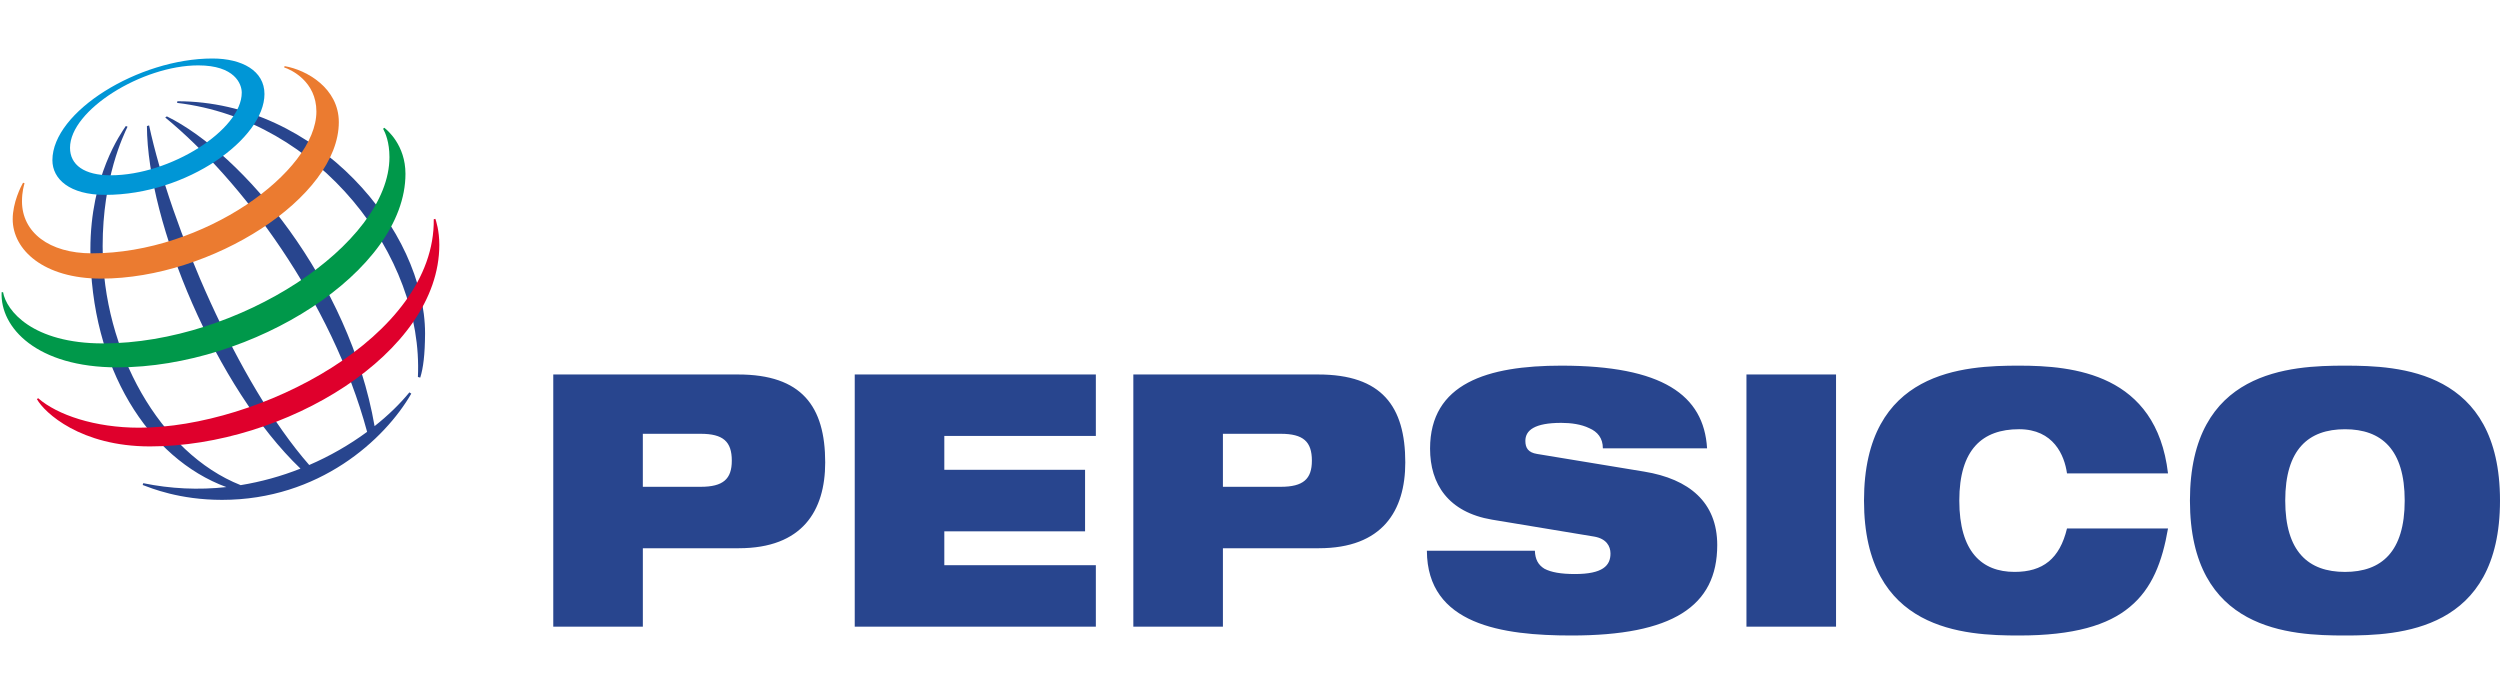 <svg width="150" height="42" viewBox="0 0 150 42" fill="none" xmlns="http://www.w3.org/2000/svg">
<g clip-path="url(#clip0_223_13032)">
<path fill-rule="evenodd" clip-rule="evenodd" d="M38.57 26.028H42.04C43.393 26.028 43.908 26.495 43.908 27.64C43.908 28.741 43.393 29.208 42.04 29.208H38.57V26.028ZM33.196 37.6H38.571V32.894H44.328C48.139 32.894 49.512 30.649 49.512 27.746C49.512 24.376 48.101 22.469 44.289 22.469H33.196V37.6ZM51.284 22.469H65.751V26.156H56.659V28.19H65.104V31.878H56.659V33.912H65.751V37.6H51.284V22.469ZM73.375 26.028H76.844C78.198 26.028 78.713 26.495 78.713 27.64C78.713 28.741 78.198 29.208 76.844 29.208H73.375V26.028ZM68 37.6H73.375V32.894H79.132C82.944 32.894 84.317 30.649 84.317 27.746C84.317 24.376 82.906 22.469 79.093 22.469H68V37.6ZM89.52 31.179C86.89 30.733 85.804 29.038 85.804 26.919C85.804 22.998 89.254 21.939 93.675 21.939C99.736 21.939 102.233 23.698 102.424 26.898H96.172C96.172 26.283 95.848 25.901 95.353 25.689C94.876 25.457 94.267 25.372 93.675 25.372C92.074 25.372 91.522 25.817 91.522 26.453C91.522 26.876 91.693 27.153 92.226 27.237L98.65 28.296C101.357 28.741 103.034 30.14 103.034 32.703C103.034 36.392 100.327 38.13 94.285 38.13C90.149 38.13 85.631 37.494 85.613 33.044H92.093C92.111 33.552 92.284 33.891 92.665 34.124C93.064 34.336 93.656 34.442 94.494 34.442C96.171 34.442 96.629 33.933 96.629 33.213C96.629 32.768 96.381 32.323 95.658 32.196L89.52 31.179ZM104.787 22.469H110.162V37.6H104.787V22.469ZM130.081 31.709C129.738 33.7 129.127 35.311 127.793 36.413C126.479 37.515 124.42 38.13 121.142 38.13C117.883 38.13 111.84 37.875 111.84 30.035C111.84 22.193 117.883 21.939 121.142 21.939C124.381 21.939 129.376 22.405 130.081 28.403H124.02C123.868 27.321 123.218 25.753 121.142 25.753C118.949 25.753 117.558 26.961 117.558 30.035C117.558 33.107 118.911 34.314 120.874 34.314C122.571 34.314 123.581 33.531 124.02 31.708H130.081V31.709ZM137.114 30.035C137.114 26.961 138.506 25.754 140.698 25.754C142.89 25.754 144.282 26.962 144.282 30.035C144.282 33.108 142.89 34.315 140.698 34.315C138.506 34.315 137.114 33.108 137.114 30.035ZM131.396 30.035C131.396 37.875 137.438 38.13 140.698 38.13C143.958 38.13 150 37.875 150 30.035C150 22.194 143.958 21.939 140.698 21.939C137.438 21.939 131.396 22.193 131.396 30.035ZM25.074 22.619C25.421 15.36 19.16 7.185 10.626 6.174L10.641 6.075C19.054 6.075 25.504 13.864 25.504 20.009C25.496 21.288 25.395 22.081 25.215 22.656L25.074 22.619ZM24.564 23.542C24.004 24.226 23.3 24.915 22.475 25.568C20.958 16.841 14.545 9.21 10.011 6.982L9.914 7.05C14.473 10.792 19.912 18.06 22.027 25.911C20.948 26.703 19.783 27.37 18.553 27.9C14.251 22.993 10.239 13.53 8.946 7.525L8.815 7.564C8.844 13.393 12.983 23.289 18.029 28.117C16.872 28.575 15.669 28.908 14.44 29.109C9.602 27.192 6.159 21.054 6.159 14.766C6.159 10.661 7.41 8.122 7.652 7.602L7.549 7.561C7.256 8.004 5.423 10.542 5.423 14.974C5.423 22.082 8.928 27.515 13.582 29.225C11.918 29.408 10.235 29.329 8.595 28.991L8.561 29.1C9.059 29.283 10.748 29.992 13.324 29.992C19.152 29.992 23.091 26.371 24.677 23.619L24.564 23.542Z" fill="#28458E"/>
<path fill-rule="evenodd" clip-rule="evenodd" d="M12.742 3.51C8.324 3.51 3.144 6.699 3.144 9.613C3.144 10.741 4.175 11.693 6.309 11.693C11.264 11.693 15.868 8.289 15.868 5.642C15.868 4.249 14.53 3.51 12.742 3.51ZM14.505 5.559C14.505 7.791 10.221 10.518 6.639 10.518C5.056 10.518 4.201 9.895 4.201 8.868C4.201 6.604 8.535 3.923 11.894 3.923C14.085 3.923 14.505 5.038 14.505 5.559Z" fill="#0096D6"/>
<path fill-rule="evenodd" clip-rule="evenodd" d="M1.383 10.963C1.259 11.178 0.762 12.151 0.762 13.149C0.762 14.999 2.631 16.717 6.07 16.717C12.686 16.717 20.329 11.848 20.329 7.328C20.329 5.299 18.409 4.195 17.075 3.967L17.05 4.046C17.465 4.178 18.984 4.884 18.984 6.691C18.984 10.293 12.236 15.2 5.514 15.2C2.94 15.2 1.319 13.93 1.319 12.08C1.319 11.495 1.441 11.109 1.473 10.997L1.383 10.963Z" fill="#EB7B30"/>
<path fill-rule="evenodd" clip-rule="evenodd" d="M23.057 7.666C23.239 7.803 24.328 8.711 24.328 10.429C24.328 16.284 15.153 22.042 7.042 22.042C2.205 22.042 0 19.654 0.098 17.533H0.185C0.374 18.635 1.945 20.605 6.178 20.605C14.3 20.605 23.367 14.648 23.367 9.427C23.367 8.532 23.124 7.974 22.987 7.726L23.057 7.666Z" fill="#00984A"/>
<path fill-rule="evenodd" clip-rule="evenodd" d="M26.123 13.132C26.161 13.257 26.359 13.817 26.359 14.695C26.359 21.209 17.074 26.785 8.999 26.785C4.843 26.785 2.672 24.767 2.214 23.947L2.288 23.892C3.438 24.898 5.703 25.662 8.347 25.662C15.479 25.662 26.12 20.236 26.025 13.155L26.123 13.132Z" fill="#DF002C"/>
</g>
<defs>
<clipPath id="clip0_223_13032">
<rect width="150" height="41.64" fill="white"/>
</clipPath>
</defs>
</svg>
